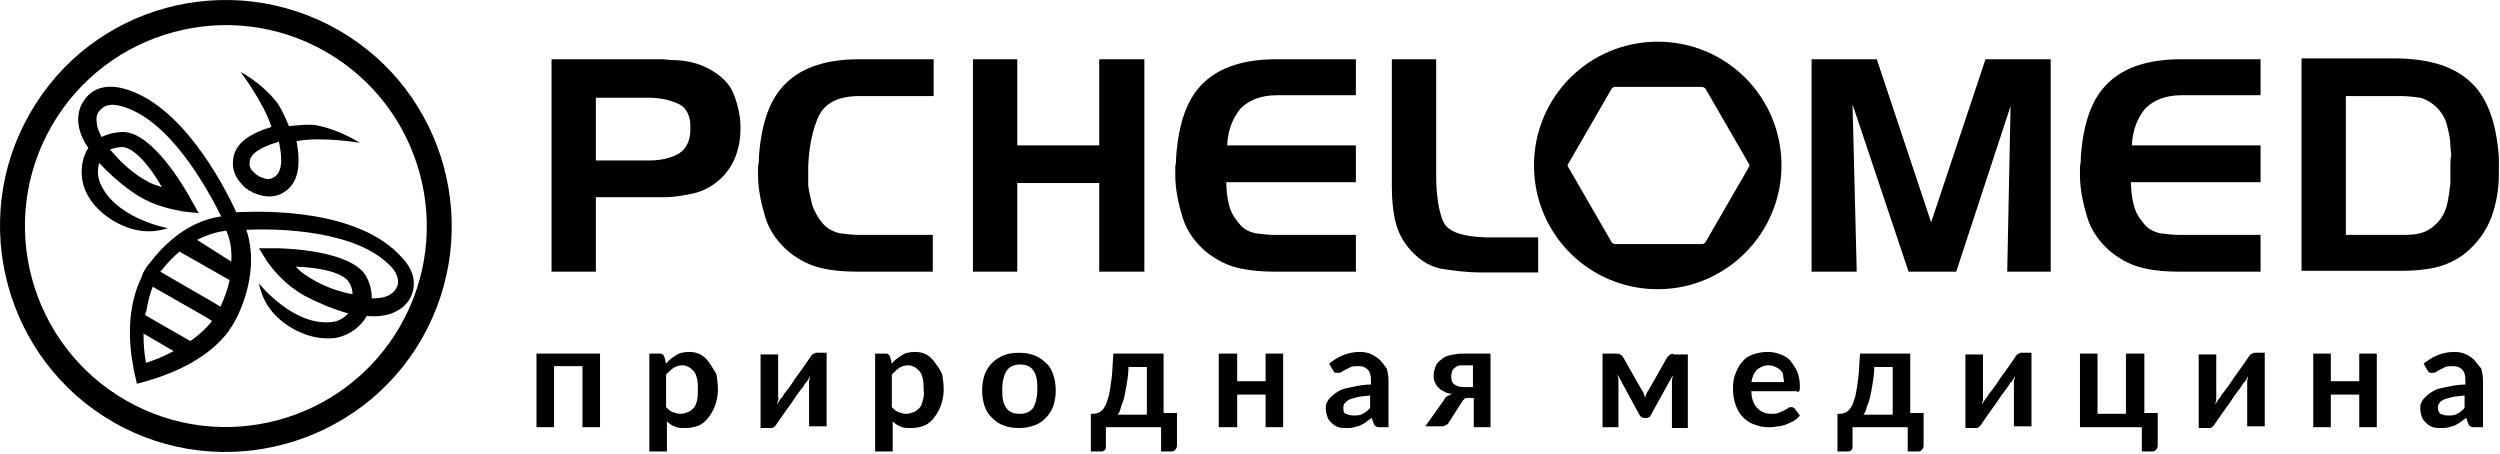 <?xml version="1.0" encoding="UTF-8"?> <svg xmlns="http://www.w3.org/2000/svg" width="1063" height="193" viewBox="0 0 1063 193" fill="none"> <path d="M100.485 90.261C94.441 77.105 76.665 44.038 52.49 37.638C44.313 35.505 39.691 38.349 37.558 40.483C34.358 43.683 32.936 47.594 33.292 52.216C33.647 55.772 35.069 59.327 37.558 62.883C34.714 67.15 34.003 73.194 35.425 78.527C37.202 84.927 42.535 90.972 50.001 94.883C60.311 100.216 68.132 98.083 71.332 97.016C71.332 97.016 47.868 92.749 42.18 76.749C41.468 74.261 41.468 71.772 42.18 69.283C46.801 74.261 52.134 78.883 57.467 82.438C67.066 88.838 77.376 89.549 77.731 89.905L84.486 90.616L81.287 84.927C78.798 80.305 65.288 56.838 52.845 56.127C49.29 56.127 46.09 56.838 43.246 58.261C41.824 55.772 41.113 53.638 41.113 51.861C40.758 49.372 41.468 47.594 43.246 46.172C45.379 44.038 48.934 44.394 51.423 45.105C71.688 50.438 87.686 79.238 94.085 92.038C85.908 93.105 74.532 97.727 63.866 111.594C63.866 111.594 63.866 111.949 63.511 111.949C62.089 113.727 61.022 115.505 60.311 117.283V117.638C53.912 130.438 54.623 145.727 56.756 156.394C57.111 158.883 57.822 161.016 58.178 163.149C59.956 162.794 62.089 162.083 64.577 161.372C74.887 158.172 88.752 152.127 97.285 140.749L97.64 140.038C99.062 138.261 100.129 136.127 101.196 133.994C108.662 117.638 107.239 105.194 104.751 97.727C119.327 97.016 152.035 98.083 166.255 113.372C168.033 115.149 169.811 118.349 169.1 121.194C168.389 123.327 166.967 124.749 164.833 125.816C163.056 126.527 160.923 126.883 158.079 126.883C158.079 123.683 157.368 120.483 155.59 117.283C149.191 106.616 122.171 105.549 116.838 105.549H110.084L113.639 111.238C113.994 111.594 119.327 120.127 129.637 125.816C134.97 128.661 141.725 131.505 148.124 133.283C146.346 135.061 144.213 136.483 141.725 136.838C125.015 139.327 110.084 120.483 110.084 120.483C110.795 123.683 112.572 131.861 122.171 138.261C128.926 142.883 136.747 144.661 143.147 143.594C148.48 142.527 153.457 138.972 155.945 134.349C160.212 134.705 164.122 134.349 167.322 132.927C171.588 131.149 174.432 127.949 175.499 124.038C176.21 121.194 176.921 115.861 170.877 109.461C152.746 89.194 113.994 89.549 100.485 90.261ZM52.134 62.527C57.111 62.883 63.866 70.705 68.843 79.594C65.999 78.527 64.933 78.527 61.378 76.394C55.334 72.838 50.712 68.216 46.801 63.594C48.579 62.883 50.356 62.527 52.134 62.527ZM62.089 154.261C61.378 150.705 61.022 146.438 61.022 141.816L73.821 149.283C69.91 151.416 65.644 153.194 62.089 154.261ZM80.931 145.016L61.733 133.994C61.733 133.638 61.733 133.283 62.089 132.927C62.8 129.016 63.511 125.461 64.933 121.905L87.33 134.705L90.174 136.483C87.33 140.038 84.131 142.883 80.931 145.016ZM93.73 130.438L90.886 128.661L68.132 115.505C68.488 115.149 68.488 115.149 68.843 114.794C71.332 111.594 73.821 109.105 76.309 106.972L96.929 118.705L97.64 119.061C96.929 122.616 95.507 126.527 93.73 130.438ZM83.775 101.994C88.752 99.505 93.019 98.438 96.218 98.083C97.64 101.283 98.707 105.549 98.352 111.238L83.775 101.994ZM132.126 118.349C128.571 116.216 127.86 115.505 125.726 113.372C136.036 113.727 145.991 115.861 148.48 120.127C149.546 121.905 149.902 123.683 149.902 125.105C144.213 124.038 137.814 121.905 132.126 118.349Z" fill="black"></path> <path d="M99.062 68.572C98.706 73.905 101.55 77.105 103.683 79.238C104.039 79.594 104.039 79.594 104.394 79.95C104.75 80.305 104.75 80.305 105.105 80.305L105.461 80.661C105.816 81.016 106.527 81.372 106.883 81.372L107.239 81.727C107.594 82.083 108.305 82.083 109.016 82.439C111.86 83.505 116.126 84.572 120.748 81.727C126.436 78.172 128.214 71.061 126.081 60.038C136.747 57.905 153.1 60.75 153.1 60.75C152.745 60.75 145.279 55.416 134.613 53.283C131.414 52.572 122.881 53.639 122.881 53.639C122.881 53.639 119.682 45.816 117.549 43.327C110.794 34.794 102.617 30.883 102.261 30.527C102.261 30.527 112.216 43.683 115.415 53.994C104.75 57.194 99.417 61.816 99.062 68.572ZM118.26 60.394L118.615 60.038V60.394C120.393 68.572 119.682 73.55 116.482 75.327C114.349 76.75 112.571 76.038 110.083 74.972L109.727 74.616C109.372 74.616 109.016 74.261 109.016 74.261C109.016 74.261 108.661 74.261 108.661 73.905C106.883 72.483 105.816 71.061 106.172 68.927C106.172 65.727 110.438 62.527 118.26 60.394Z" fill="black"></path> <path d="M143.858 12.75C97.641 -13.561 38.98 2.084 12.672 48.306C-13.636 94.173 2.362 153.195 48.224 179.506C94.086 205.817 153.102 189.817 179.41 143.95C205.719 97.728 189.72 39.062 143.858 12.75ZM170.167 138.617C146.703 179.506 94.441 193.728 53.557 170.262C12.672 146.795 -1.549 94.528 21.916 53.639C45.38 12.75 97.641 -1.472 138.526 21.995C179.41 45.462 193.631 97.728 170.167 138.617Z" fill="black"></path> <path d="M302.42 29.817C299.931 28.395 297.442 27.329 294.598 26.617C291.754 25.906 288.91 25.551 286.066 25.551C284.644 25.551 282.866 25.195 281.444 25.195C280.022 25.195 278.244 25.195 276.822 25.195H276.467H276.111H234.516V115.506H253.358V83.862H276.467C277.533 83.862 278.6 83.862 279.311 83.862C280.022 83.862 281.444 83.862 282.511 83.862C286.421 83.862 290.332 83.151 293.887 82.44C297.442 81.729 300.998 80.306 304.197 77.817C308.108 74.973 310.597 71.418 312.374 67.506C314.152 63.24 314.863 58.973 314.863 54.351C314.863 49.373 313.796 44.751 312.019 40.129C310.241 35.506 306.686 32.306 302.42 29.817ZM288.554 65.373C285.355 67.151 281.089 68.218 276.467 68.218H253.358V41.551H275.4C280.022 41.551 284.288 42.262 288.199 44.04C291.754 45.462 293.887 49.373 293.532 55.062C293.532 60.04 291.754 63.24 288.554 65.373Z" fill="black"></path> <path d="M397.698 99.862H366.412C366.412 99.862 366.057 99.862 365.701 99.862C365.346 99.862 365.346 99.862 364.99 99.862C362.146 99.862 359.658 99.506 356.813 99.151C354.325 98.44 351.836 97.373 349.703 94.884C347.925 92.751 346.503 90.262 345.437 87.418C344.726 84.573 344.015 81.729 343.659 78.884C343.659 77.462 343.659 76.04 343.659 74.618C343.659 73.195 343.659 71.773 343.659 70.351C344.015 62.529 345.437 55.417 347.925 49.729C350.77 43.684 356.458 40.84 365.701 40.84H396.987V25.195H365.346C351.836 25.195 341.526 28.395 334.416 35.151C327.305 41.906 323.75 52.218 322.684 66.795C322.684 68.218 322.684 69.284 322.328 70.706C322.328 72.129 322.328 73.195 322.328 74.618C322.328 80.662 323.75 87.062 325.528 92.751C327.305 98.44 331.216 103.773 336.193 107.684C340.46 110.884 344.726 113.018 349.703 114.084C354.325 115.151 359.302 115.506 364.635 115.506H396.631V99.862H397.698Z" fill="black"></path> <path d="M432.542 77.817H467.382V115.506H486.58V25.195H467.382V61.818H432.542V25.195H413.699V115.506H432.542V77.817Z" fill="black"></path> <path d="M542.037 115.506H576.522V99.862H543.104C543.104 99.862 542.748 99.862 542.393 99.862C542.037 99.862 542.037 99.862 541.682 99.862C538.837 99.862 536.349 99.506 533.505 99.151C531.016 98.44 528.527 97.373 526.75 94.884C524.617 92.395 523.195 89.906 522.484 86.706C521.773 83.862 521.417 80.662 521.417 77.462H576.522V61.818H521.773C522.128 55.062 524.261 50.084 527.461 46.173C531.016 42.617 535.993 40.484 543.104 40.484H576.522V25.195H542.748C529.238 25.195 518.928 28.395 511.818 35.151C504.708 41.906 501.153 52.218 500.086 66.795C500.086 68.218 500.086 69.284 499.73 70.706C499.73 72.129 499.73 73.195 499.73 74.618C499.73 80.662 501.153 87.062 502.93 92.751C504.708 98.44 508.618 103.773 513.596 107.684C517.862 110.884 522.128 113.018 527.105 114.084C532.083 115.151 537.06 115.506 542.037 115.506Z" fill="black"></path> <path d="M961.194 99.862H927.776C927.776 99.862 927.42 99.862 927.064 99.862C926.709 99.862 926.709 99.862 926.354 99.862C923.509 99.862 921.021 99.506 918.177 99.151C915.688 98.44 913.199 97.373 911.422 94.884C909.289 92.395 907.867 89.906 907.155 86.706C906.444 83.862 906.089 80.662 906.089 77.462H961.194V61.818H906.444C906.8 55.062 908.933 50.084 912.133 46.173C915.688 42.617 920.665 40.484 927.776 40.484H961.194V25.195H927.42C913.91 25.195 903.6 28.395 896.49 35.151C889.38 41.906 885.824 52.218 884.758 66.795C884.758 68.218 884.758 69.284 884.402 70.706C884.402 72.129 884.402 73.195 884.402 74.618C884.402 80.662 885.824 87.062 887.602 92.751C889.38 98.44 893.29 103.773 898.268 107.684C902.534 110.884 906.8 113.018 911.777 114.084C916.399 115.151 921.376 115.506 926.709 115.506H961.194V99.862Z" fill="black"></path> <path d="M613.499 93.817C611.722 89.551 610.655 82.795 610.655 74.618V25.195H591.812V79.24C591.812 84.218 592.168 89.195 593.235 93.817C594.301 98.44 596.434 102.706 599.989 106.618C604.256 111.24 608.877 113.729 613.855 114.44C618.832 115.151 624.165 115.862 629.853 115.862H654.028V100.929H631.631C621.321 100.573 615.277 98.44 613.499 93.817Z" fill="black"></path> <path d="M821.12 94.529L798.012 25.195H770.281V115.506H789.479L787.702 44.395L811.521 115.506H831.786L854.895 45.106L853.473 115.506H871.96V25.195H844.229L821.12 94.529Z" fill="black"></path> <path d="M1062.52 66.795C1061.45 52.573 1057.89 41.907 1050.78 35.151C1043.67 28.395 1033.72 25.195 1019.85 24.84H978.613V115.151H1020.56C1025.9 115.151 1030.87 114.795 1035.5 113.729C1040.12 112.662 1044.74 110.529 1048.65 107.329C1053.63 103.062 1057.18 98.084 1059.32 92.395C1061.45 86.707 1062.52 80.306 1062.52 74.262C1062.52 72.84 1062.52 71.773 1062.52 70.351C1062.52 68.929 1062.52 67.862 1062.52 66.795ZM1041.9 70.351C1041.9 71.773 1041.9 72.84 1041.9 74.262C1041.9 75.684 1041.9 76.751 1041.9 78.173C1041.54 81.018 1041.18 84.218 1040.47 87.062C1039.76 89.906 1038.34 92.751 1036.21 94.884C1034.07 97.018 1031.94 98.44 1029.1 99.151C1026.61 99.862 1023.76 99.862 1020.92 99.862C1020.92 99.862 1020.56 99.862 1020.21 99.862C1019.85 99.862 1019.85 99.862 1019.5 99.862H997.456V40.84H1019.5C1019.5 40.84 1019.85 40.84 1020.21 40.84C1020.56 40.84 1020.56 40.84 1020.92 40.84C1023.76 40.84 1026.25 41.195 1029.1 41.551C1031.59 42.262 1034.07 43.684 1036.21 45.818C1038.34 47.951 1039.76 50.44 1040.47 53.284C1041.18 56.129 1041.9 58.973 1041.9 61.818C1041.9 63.24 1042.25 64.662 1042.25 66.084C1041.9 67.862 1041.9 69.284 1041.9 70.351Z" fill="black"></path> <path d="M228.117 181.64H235.583V155.685H247.671V181.64H255.137V150.352H228.117V181.64Z" fill="black"></path> <path d="M301.351 153.907C300.285 152.485 299.218 151.418 297.796 150.707C296.374 149.996 294.952 149.641 293.174 149.641C291.041 149.641 288.908 149.996 287.486 151.063C285.708 152.13 284.286 153.196 283.22 154.618L282.509 151.774C282.153 150.707 281.442 150.352 280.731 150.352H276.109V191.952H283.575V179.152C284.642 180.218 285.708 180.93 286.775 181.285C287.841 181.996 289.619 181.996 291.397 181.996C293.53 181.996 295.307 181.641 297.085 180.93C298.863 180.218 300.285 178.796 301.351 177.374C302.418 175.952 303.484 174.174 304.195 172.041C304.906 169.907 305.262 167.774 305.262 165.641C305.262 163.152 304.906 160.663 304.551 158.885C303.129 156.752 302.418 155.33 301.351 153.907ZM296.374 170.263C296.018 171.685 295.663 172.752 294.952 173.463C294.241 174.174 293.53 174.885 292.463 175.241C291.397 175.596 290.686 175.952 289.264 175.952C288.197 175.952 287.13 175.596 286.064 175.241C284.997 174.885 284.286 174.174 283.22 173.107V159.241C284.286 158.174 285.353 157.107 286.419 156.396C287.486 155.685 288.908 155.33 290.33 155.33C291.397 155.33 292.108 155.685 292.819 156.041C293.53 156.396 294.241 157.107 294.952 157.818C295.663 158.53 296.018 159.596 296.374 161.018C296.729 162.441 296.729 163.863 296.729 165.641C296.729 167.418 296.729 169.196 296.374 170.263Z" fill="black"></path> <path d="M345.437 150.707C345.081 151.063 344.726 151.418 344.37 152.129C342.237 155.329 340.104 158.174 338.326 160.663C337.615 161.729 336.904 162.796 336.193 163.863C335.482 164.929 334.771 165.641 334.06 166.707C333.349 167.418 332.994 168.129 332.638 168.841C332.282 169.196 331.927 169.552 331.927 169.552C331.571 170.263 330.86 170.974 330.505 172.041C330.505 171.329 330.505 170.974 330.86 170.263C331.216 169.552 330.86 169.196 330.86 168.841V150.707H323.395V181.996H328.016C328.727 181.996 329.083 181.641 329.438 181.285C329.794 180.929 330.149 180.574 330.505 179.863C332.638 176.663 334.771 173.818 336.549 171.329C337.26 170.263 337.971 169.196 338.682 168.129C339.393 167.063 340.104 166.352 340.815 165.285C341.526 164.574 341.882 163.863 342.237 163.152C342.593 162.796 342.948 162.441 342.948 162.441C343.304 161.729 344.015 161.018 344.37 159.952C344.37 160.663 344.37 161.018 344.015 161.729C344.015 162.441 344.015 162.796 344.015 163.152V181.285H351.48V149.996H346.859C346.503 150.352 345.792 150.352 345.437 150.707Z" fill="black"></path> <path d="M397.343 153.907C396.277 152.485 395.21 151.418 393.788 150.707C392.366 149.996 390.944 149.641 389.166 149.641C387.033 149.641 384.9 149.996 383.478 151.063C381.701 152.13 380.278 153.196 379.212 154.618L378.501 151.774C378.145 150.707 377.434 150.352 376.723 150.352H372.102V191.952H379.567V179.152C380.634 180.218 381.701 180.93 382.767 181.285C383.834 181.996 385.611 181.996 387.389 181.996C389.522 181.996 391.3 181.641 393.077 180.93C394.855 180.218 396.277 178.796 397.343 177.374C398.41 175.952 399.476 174.174 400.187 172.041C400.898 169.907 401.254 167.774 401.254 165.641C401.254 163.152 400.898 160.663 400.543 158.885C399.476 156.752 398.41 155.33 397.343 153.907ZM392.366 170.263C392.011 171.685 391.655 172.752 390.944 173.463C390.233 174.174 389.522 174.885 388.455 175.241C387.389 175.596 386.678 175.952 385.256 175.952C384.189 175.952 383.123 175.596 382.056 175.241C380.99 174.885 380.278 174.174 379.212 173.107V159.241C380.278 158.174 381.345 157.107 382.412 156.396C383.478 155.685 384.9 155.33 386.322 155.33C387.389 155.33 388.1 155.685 388.811 156.041C389.522 156.396 390.233 157.107 390.944 157.818C391.655 158.53 392.011 159.596 392.366 161.018C392.722 162.441 392.722 163.863 392.722 165.641C393.077 167.418 392.722 169.196 392.366 170.263Z" fill="black"></path> <path d="M444.629 154.263C443.207 152.841 441.785 151.774 439.652 151.063C437.874 150.352 435.741 149.996 433.252 149.996C430.764 149.996 428.63 150.352 426.853 151.063C425.075 151.774 423.298 152.841 421.876 154.263C420.454 155.685 419.387 157.463 418.676 159.241C417.965 161.374 417.609 163.507 417.609 165.996C417.609 168.485 417.965 170.618 418.676 172.752C419.387 174.885 420.454 176.307 421.876 177.729C423.298 179.152 424.72 180.218 426.853 180.929C428.63 181.641 430.764 181.996 433.252 181.996C435.741 181.996 437.518 181.641 439.652 180.929C441.785 180.218 443.207 179.152 444.629 177.729C446.051 176.307 447.117 174.529 447.828 172.752C448.539 170.618 448.895 168.485 448.895 165.996C448.895 163.507 448.539 161.374 447.828 159.241C447.117 157.107 446.051 155.329 444.629 154.263ZM439.296 173.463C437.874 175.241 436.096 175.952 433.608 175.952C431.119 175.952 428.986 175.241 427.919 173.463C426.497 171.685 426.142 169.196 426.142 165.641C426.142 162.441 426.853 159.596 427.919 157.818C428.986 156.041 431.119 154.974 433.608 154.974C436.096 154.974 438.229 155.685 439.296 157.463C440.718 159.241 441.074 161.729 441.074 165.285C441.074 168.841 440.363 171.685 439.296 173.463Z" fill="black"></path> <path d="M494.758 150.352H473.427C473.072 154.263 473.072 157.463 472.716 160.307C472.361 163.152 472.005 165.64 471.65 167.418C471.294 169.196 470.583 170.974 470.227 172.04C469.516 173.107 469.161 174.174 468.45 174.529C467.739 175.24 467.028 175.596 466.672 175.596C465.961 175.952 465.25 175.952 464.539 175.952H463.828V191.952H468.45C469.161 191.952 469.516 191.596 469.872 191.24C470.227 190.885 470.227 190.174 470.227 189.818V181.64H493.692V191.952H498.313C499.024 191.952 499.38 191.596 499.736 191.24C500.091 190.885 500.447 190.174 500.447 189.463V175.596H494.758V150.352V150.352ZM487.648 176.307H475.205C475.916 175.596 476.271 174.529 476.627 173.107C476.982 171.685 477.693 170.618 478.049 168.84C478.404 167.063 478.76 165.285 479.115 163.152C479.471 161.018 479.826 158.529 479.826 156.04H487.648V176.307Z" fill="black"></path> <path d="M538.128 162.085H526.04V150.352H518.219V181.64H526.04V167.774H538.128V181.64H545.594V150.352H538.128V162.085Z" fill="black"></path> <path d="M586.835 153.196C585.769 152.13 584.702 151.418 583.28 150.707C581.858 149.996 580.08 149.641 578.303 149.641C573.325 149.641 569.059 151.418 565.149 154.618L566.571 157.107C566.926 157.463 566.926 157.818 567.282 158.174C567.637 158.53 567.993 158.53 568.704 158.53C569.415 158.53 569.77 158.53 570.481 158.174C570.837 157.818 571.548 157.463 572.259 157.107C572.97 156.752 573.681 156.396 574.392 156.041C575.103 155.685 576.17 155.685 577.592 155.685C579.369 155.685 580.436 156.041 581.502 157.107C582.569 158.174 582.924 159.596 582.924 161.73V163.507C580.436 163.507 578.303 163.863 576.525 164.218C574.748 164.574 572.97 164.93 571.548 165.285C570.126 165.641 569.059 166.352 567.993 167.063C566.926 167.774 566.215 168.485 565.504 169.196C564.793 169.907 564.438 170.618 564.082 171.33C563.727 172.041 563.727 172.752 563.727 173.818C563.727 175.241 564.082 176.307 564.438 177.374C564.793 178.441 565.504 179.152 566.215 179.863C566.926 180.574 567.993 181.285 569.059 181.641C570.126 181.996 571.548 181.996 572.614 181.996C573.681 181.996 574.748 181.996 575.814 181.641C576.881 181.285 577.592 181.285 578.303 180.93C579.014 180.574 579.725 180.218 580.791 179.507C581.502 178.796 582.213 178.441 583.28 177.73L583.991 179.863C584.347 180.574 584.347 180.93 585.058 181.285C585.413 181.641 586.124 181.641 586.835 181.641H590.39V161.73C590.39 159.952 590.035 158.174 589.679 156.752C588.613 155.33 587.902 154.263 586.835 153.196ZM582.569 173.463C581.502 174.53 580.436 175.596 579.369 175.952C578.303 176.663 576.881 176.663 575.459 176.663C574.037 176.663 573.325 176.307 572.259 175.952C571.192 175.596 571.192 174.53 571.192 173.107C571.192 172.396 571.548 171.685 571.903 171.33C572.259 170.974 572.97 170.263 573.681 169.907C574.748 169.552 575.814 169.196 577.236 168.841C578.658 168.485 580.436 168.485 582.569 168.13V173.463V173.463Z" fill="black"></path> <path d="M616.345 151.063C614.923 151.418 613.501 152.129 612.435 153.196C611.368 153.907 610.657 154.974 610.301 156.04C609.946 157.107 609.59 158.174 609.59 159.596C609.59 160.307 609.59 161.374 609.946 162.085C610.301 162.796 610.657 163.863 611.368 164.574C612.079 165.285 612.79 165.996 613.857 166.352C614.923 167.063 615.99 167.418 617.412 167.418C616.701 167.774 615.99 168.129 615.279 168.485C614.568 168.84 614.212 169.552 613.857 170.263L606.035 181.285H611.368C612.079 181.285 612.434 181.285 613.146 181.285C613.857 181.285 614.212 180.929 614.568 180.929C614.923 180.574 615.279 180.574 615.634 180.218C615.99 179.863 615.99 179.507 616.345 179.152L621.322 171.329C621.678 170.974 621.678 170.618 622.033 170.263C622.389 169.907 622.389 169.907 622.745 169.552C623.1 169.196 623.456 169.196 623.811 169.196C624.167 169.196 624.878 169.196 625.233 169.196H626.655V181.64H633.766V150.352H622.033C619.9 150.352 618.123 150.707 616.345 151.063ZM626.3 155.329V164.574H622.389C620.611 164.574 619.545 164.218 618.478 163.507C617.412 162.796 617.056 161.729 617.056 159.952C617.056 159.596 617.056 158.885 617.412 158.174C617.412 157.463 617.767 157.107 618.123 156.752C618.478 156.396 619.189 156.04 619.545 155.685C620.256 155.329 620.967 155.329 622.033 155.329H626.3V155.329Z" fill="black"></path> <path d="M710.199 150.707C709.844 151.063 709.133 151.418 708.777 152.129L701.311 165.285C700.956 165.996 700.6 166.352 700.245 167.063C699.889 167.774 699.534 168.485 699.534 169.196C699.178 168.485 699.178 167.774 698.823 167.063C698.467 166.352 698.112 165.64 697.756 165.285L690.29 152.129C689.935 151.418 689.579 151.063 688.868 150.707C688.513 150.352 687.802 150.352 687.446 150.352H681.402V181.64H688.157V164.218C688.157 163.507 688.157 162.796 688.157 161.729C688.157 160.663 687.802 159.952 687.802 159.24L697.045 176.307C697.401 177.018 698.112 177.729 699.178 177.729H699.889C700.956 177.729 701.667 177.374 702.022 176.307L711.266 159.596C711.266 160.307 710.91 161.374 710.91 162.085C710.91 163.152 710.91 163.863 710.91 164.574V181.996H717.665V150.707H711.621C711.266 150.352 710.91 150.352 710.199 150.707Z" fill="black"></path> <path d="M764.945 166.352C765.301 165.996 765.301 165.285 765.301 164.218C765.301 162.085 764.945 159.952 764.234 158.174C763.523 156.396 762.457 154.974 761.39 153.552C760.324 152.13 758.902 151.418 757.124 150.707C755.346 149.996 753.569 149.641 751.791 149.641C749.303 149.641 747.525 149.996 745.392 150.707C743.259 151.418 741.837 152.485 740.77 153.907C739.348 155.33 738.637 157.107 737.926 158.885C737.215 160.663 736.859 162.796 736.859 164.93C736.859 167.774 737.215 169.907 737.926 172.041C738.637 174.174 739.704 175.952 741.126 177.374C742.548 178.796 743.97 179.863 746.103 180.574C747.88 181.285 750.014 181.641 752.147 181.641C753.213 181.641 754.28 181.641 755.702 181.285C756.768 181.285 758.19 180.93 759.257 180.574C760.324 180.218 761.39 179.507 762.457 179.152C763.523 178.441 764.59 177.73 765.301 176.663L763.168 173.818C762.812 173.463 762.457 173.107 761.746 173.107C761.39 173.107 760.679 173.107 760.324 173.463C759.968 173.818 759.257 174.174 758.546 174.53C757.835 174.885 757.124 175.241 756.057 175.596C755.346 175.952 754.28 175.952 752.858 175.952C751.436 175.952 750.369 175.596 749.658 175.241C748.591 174.885 747.88 174.174 747.169 173.463C746.458 172.752 745.747 171.685 745.392 170.618C745.036 169.552 744.681 168.13 744.681 166.352H763.879C764.234 166.707 764.945 166.707 764.945 166.352ZM744.681 162.441C745.036 160.307 745.747 158.53 747.169 157.107C748.591 156.041 750.014 155.33 752.147 155.33C753.213 155.33 754.28 155.685 754.991 156.041C755.702 156.396 756.413 156.752 757.124 157.463C757.835 158.174 758.19 158.885 758.19 159.596C758.19 160.307 758.546 161.374 758.546 162.441H744.681Z" fill="black"></path> <path d="M812.231 150.352H790.9C790.544 154.263 790.544 157.463 790.189 160.307C789.833 163.152 789.478 165.64 789.122 167.418C788.767 169.196 788.056 170.974 787.7 172.04C786.989 173.107 786.634 174.174 785.923 174.529C785.211 175.24 784.5 175.596 784.145 175.596C783.434 175.952 782.723 175.952 782.012 175.952H781.301V191.952H785.923C786.634 191.952 786.989 191.596 787.345 191.24C787.7 190.885 787.7 190.174 787.7 189.818V181.64H811.164V191.952H815.786C816.497 191.952 816.853 191.596 817.208 191.24C817.564 190.885 817.919 190.174 817.919 189.463V175.596H812.231V150.352V150.352ZM804.765 176.307H792.322C793.033 175.596 793.388 174.529 793.744 173.107C794.099 172.04 794.81 170.618 795.166 168.84C795.521 167.063 795.877 165.285 796.233 163.152C796.588 161.018 796.944 158.529 796.944 156.04H804.765V176.307Z" fill="black"></path> <path d="M857.737 150.707C857.382 151.063 857.026 151.418 856.671 152.129C854.538 155.329 852.405 158.174 850.627 160.663C849.916 161.729 849.205 162.796 848.494 163.863C847.783 164.929 847.072 165.641 846.361 166.707C845.65 167.418 845.294 168.129 844.939 168.841C844.583 169.196 844.228 169.552 844.228 169.552C843.872 170.263 843.161 170.974 842.806 172.041C842.806 171.329 842.806 170.974 843.161 170.263C843.161 169.552 843.161 169.196 843.161 168.841V150.707H835.695V181.996H840.317C841.028 181.996 841.384 181.641 841.739 181.285C842.095 180.929 842.45 180.574 842.806 179.863C844.939 176.663 847.072 173.818 848.849 171.329C849.561 170.263 850.272 169.196 850.983 168.129C851.694 167.063 852.405 166.352 853.116 165.285C853.827 164.218 854.182 163.863 854.538 163.152C854.893 162.441 855.249 162.441 855.249 162.441C855.604 161.729 856.315 161.018 856.671 159.952C856.671 160.663 856.671 161.018 856.315 161.729C856.315 162.441 856.315 162.796 856.315 163.152V181.285H863.781V149.996H859.159C858.448 150.352 858.093 150.352 857.737 150.707Z" fill="black"></path> <path d="M911.422 150.352H903.956V175.952H891.868V150.352H884.402V181.64H910.711V191.952H915.332C916.043 191.952 916.399 191.596 916.754 191.24C917.11 190.885 917.466 190.174 917.466 189.463V175.596H911.777V150.352H911.422Z" fill="black"></path> <path d="M956.929 150.707C956.573 151.063 956.218 151.418 955.862 152.129C953.729 155.329 951.596 158.174 949.819 160.663C949.107 161.729 948.396 162.796 947.685 163.863C946.974 164.929 946.263 165.641 945.552 166.707C944.841 167.418 944.486 168.129 944.13 168.841C943.775 169.196 943.419 169.552 943.419 169.552C943.064 170.263 942.353 170.974 941.997 172.041C941.997 171.329 941.997 170.974 942.353 170.263C942.353 169.552 942.353 169.196 942.353 168.841V150.707H934.887V181.996H939.508C940.219 181.996 940.575 181.641 940.931 181.285C941.286 180.929 941.642 180.574 941.997 179.863C944.13 176.663 946.263 173.818 948.041 171.329C948.752 170.263 949.463 169.196 950.174 168.129C950.885 167.063 951.596 166.352 952.307 165.285C953.018 164.218 953.374 163.863 953.729 163.152C954.085 162.441 954.44 162.441 954.44 162.441C954.796 161.729 955.507 161.018 955.862 159.952C955.862 160.663 955.862 161.018 955.507 161.729C955.507 162.441 955.507 162.796 955.507 163.152V181.285H962.973V149.996H958.351C957.995 150.352 957.284 150.352 956.929 150.707Z" fill="black"></path> <path d="M1003.15 162.085H991.06V150.352H983.594V181.64H991.06V167.774H1003.15V181.64H1010.61V150.352H1003.15V162.085Z" fill="black"></path> <path d="M1052.21 153.196C1051.14 152.13 1050.08 151.418 1048.66 150.707C1047.23 149.996 1045.46 149.641 1043.68 149.641C1038.7 149.641 1034.43 151.418 1030.52 154.618L1031.95 157.107C1032.3 157.463 1032.3 157.818 1032.66 158.174C1033.01 158.53 1033.37 158.53 1034.08 158.53C1034.79 158.53 1035.15 158.53 1035.86 158.174C1036.21 157.818 1036.92 157.463 1037.63 157.107C1038.35 156.752 1039.06 156.396 1039.77 156.041C1040.48 155.685 1041.54 155.685 1042.97 155.685C1044.74 155.685 1045.81 156.041 1046.88 157.107C1047.94 158.174 1048.3 159.596 1048.3 161.73V163.507C1045.81 163.507 1043.68 163.863 1041.9 164.218C1040.12 164.574 1038.35 164.93 1036.92 165.285C1035.5 165.641 1034.43 166.352 1033.37 167.063C1032.3 167.774 1031.59 168.485 1030.88 169.196C1030.17 169.907 1029.81 170.618 1029.46 171.33C1029.1 172.041 1029.1 172.752 1029.1 173.818C1029.1 175.241 1029.46 176.307 1029.81 177.374C1030.17 178.441 1030.88 179.152 1031.59 179.863C1032.3 180.574 1033.37 181.285 1034.43 181.641C1035.5 181.996 1036.92 181.996 1037.99 181.996C1039.06 181.996 1040.12 181.996 1041.19 181.641C1042.26 181.285 1042.97 181.285 1043.68 180.93C1044.39 180.574 1045.1 180.218 1046.17 179.507C1046.88 178.796 1047.59 178.441 1048.66 177.73L1049.37 179.863C1049.72 180.574 1049.72 180.93 1050.43 181.285C1050.79 181.641 1051.5 181.641 1052.21 181.641H1055.77V161.73C1055.77 159.952 1055.41 158.174 1055.05 156.752C1053.99 155.33 1052.92 154.263 1052.21 153.196ZM1047.94 173.463C1046.88 174.53 1045.81 175.596 1044.74 175.952C1043.68 176.663 1042.26 176.663 1040.83 176.663C1039.41 176.663 1038.7 176.307 1037.63 175.952C1036.92 175.241 1036.57 174.53 1036.57 173.107C1036.57 172.396 1036.92 171.685 1037.28 171.33C1037.63 170.618 1038.35 170.263 1039.06 169.907C1040.12 169.552 1041.19 169.196 1042.61 168.841C1044.03 168.485 1045.81 168.485 1047.94 168.13V173.463Z" fill="black"></path> <path d="M757.484 70.349C757.484 41.193 734.019 17.727 704.867 17.727C675.714 17.727 652.25 41.193 652.25 70.349C652.25 99.504 675.714 122.971 704.867 122.971C734.019 122.971 757.484 99.149 757.484 70.349ZM685.313 103.06L666.826 71.06C666.471 70.704 666.471 69.993 666.826 69.638L685.313 37.638C685.669 37.282 686.024 36.927 686.735 36.927H723.709C724.065 36.927 724.776 37.282 725.131 37.638L743.618 69.638C743.974 69.993 743.974 70.704 743.618 71.06L725.131 103.06C724.776 103.415 724.42 103.771 723.709 103.771H686.735C686.024 103.771 685.669 103.415 685.313 103.06Z" fill="black"></path> </svg> 